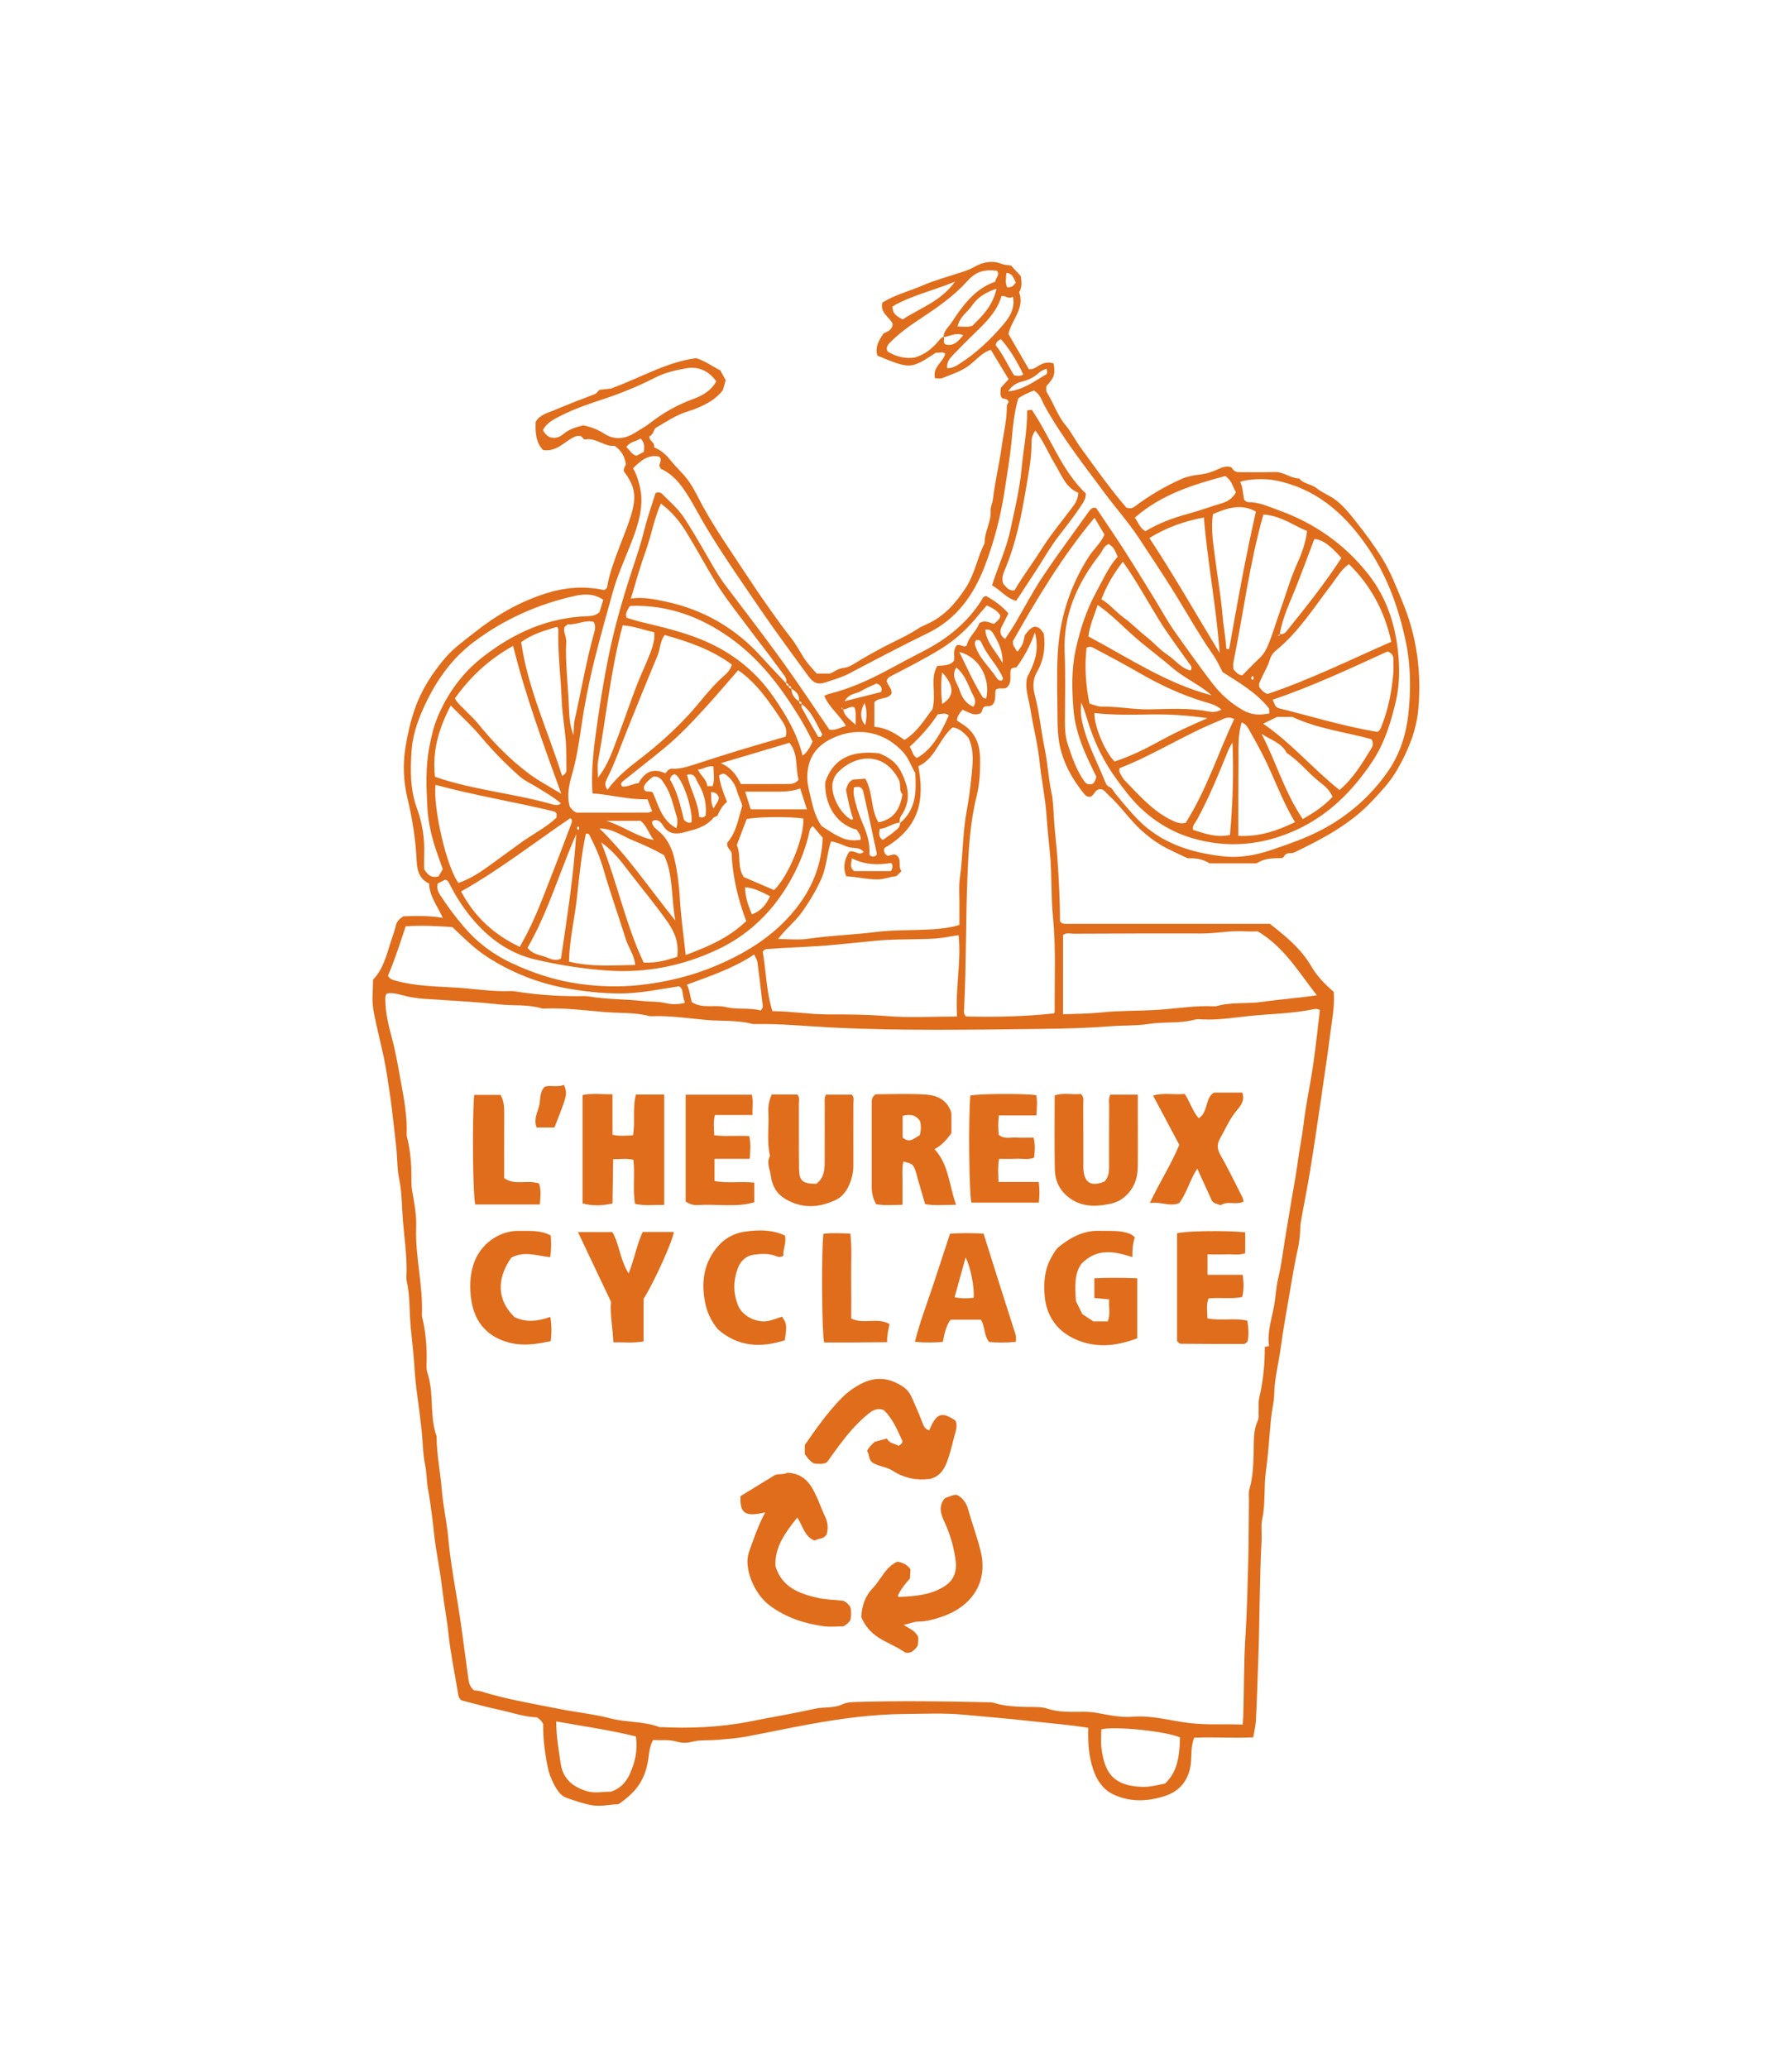 <?xml version="1.0" encoding="UTF-8" standalone="no"?>
<svg
   width="130"
   height="150"
   clip-rule="evenodd"
   fill-rule="evenodd"
   stroke-linejoin="round"
   stroke-miterlimit="2"
   viewBox="0 0 130 150"
   version="1.1"
   id="svg1"
   sodipodi:docname="heureux_cyclage.svg"
   inkscape:version="1.3.2 (091e20ef0f, 2023-11-25)"
   xmlns:inkscape="http://www.inkscape.org/namespaces/inkscape"
   xmlns:sodipodi="http://sodipodi.sourceforge.net/DTD/sodipodi-0.dtd"
   xmlns="http://www.w3.org/2000/svg"
   xmlns:svg="http://www.w3.org/2000/svg">
  <defs
     id="defs1" />
  <sodipodi:namedview
     id="namedview1"
     pagecolor="#ffffff"
     bordercolor="#000000"
     borderopacity="0.25"
     inkscape:showpageshadow="2"
     inkscape:pageopacity="0.0"
     inkscape:pagecheckerboard="0"
     inkscape:deskcolor="#d1d1d1"
     inkscape:zoom="5.6533333"
     inkscape:cx="64.917453"
     inkscape:cy="75"
     inkscape:window-width="1864"
     inkscape:window-height="1052"
     inkscape:window-x="0"
     inkscape:window-y="0"
     inkscape:window-maximized="1"
     inkscape:current-layer="svg1" />
  <path
     d="m76.538 33.682c0.478 0.788 0.777 1.701 1.688 2.065-0.029 0.505-0.241 0.8-0.467 1.099-0.744 0.987-1.539 1.943-2.197 2.985-0.64 1.014-1.364 1.97-1.962 2.989-0.451 0.065-0.622-0.268-0.826-0.477-0.158-0.462 0.059-0.843 0.203-1.2 0.719-1.778 1.105-3.647 1.421-5.517 0.199-1.178 0.448-2.367 0.437-3.577-0.003-0.292 0.08-0.545 0.279-0.818 0.598 0.79 0.943 1.66 1.423 2.452m-2.023-3.915c0.017 1.456-0.277 2.879-0.415 4.318-0.137 1.443-0.484 2.849-0.779 4.262-0.294 1.408-0.909 2.728-1.356 4.111 0.641 0.359 1.047 0.947 1.754 1.129 0.507-0.771 0.997-1.513 1.482-2.258 0.521-0.801 0.988-1.644 1.571-2.397 0.567-0.733 1.136-1.464 1.652-2.234 0.172-0.256 0.345-0.514 0.346-0.897-1.77-1.693-2.552-4.067-3.919-6.074-0.098 0.012-0.187 0.023-0.336 0.041m-33.595 48.931c0.251 0.683 0.244 0.714-0.699 3.092h-1.284c-0.24-0.561 0.041-1.064 0.169-1.538 0.126-0.465 0-1.012 0.425-1.43 0.442-0.11 0.936 0.065 1.388-0.124m20.834 16.949c0.905 0.451 1.905-0.105 2.778 0.4-0.091 0.449-0.192 0.832-0.172 1.319-0.804 0.007-1.573 0.017-2.341 0.02-0.747 0.004-1.492 7.21e-4 -2.228 7.21e-4 -0.171-0.653-0.211-6.618-0.054-7.885 0.627-0.074 1.264-0.04 1.954-0.011 0.124 1.062 0.045 2.082 0.059 3.099 0.014 1.022 0.004 2.044 0.004 3.057m-27.276-8.271c-0.172-0.704-0.23-6.11-0.077-7.95h1.909c0.269 0.445 0.273 0.933 0.27 1.429-0.008 1.528-0.003 3.056-0.003 4.609 0.753 0.552 1.649 0.1 2.53 0.388 0.169 0.506 0.092 0.991 0.06 1.524zm5.45 8.157c0.093 0.59 0.104 1.161 0.024 1.757-0.993 0.211-1.933 0.366-2.942 0.123-1.566-0.376-2.586-1.434-2.824-3.145-0.113-0.819-0.106-1.661 0.147-2.491 0.492-1.609 1.98-2.516 3.308-2.486 0.771 0.018 1.551-0.078 2.312 0.333 0.046 0.495 0.049 1.011-0.036 1.577-0.974-0.108-1.917-0.477-2.831 0.04-1.098 1.575-1 3.127 0.253 4.312 0.858 0.406 1.696 0.29 2.588-0.02m12.164 0.906c-0.51-0.595-0.826-1.302-0.961-2.068-0.266-1.5-0.034-2.89 1.042-4.058 0.531-0.576 1.224-0.89 1.959-0.98 0.915-0.112 1.86-0.15 2.817 0.296 0.12 0.554-0.165 1.007-0.112 1.455-0.229 0.163-0.394 0.092-0.571 0.024-0.51-0.197-1.051-0.157-1.568-0.091-0.554 0.071-0.957 0.43-1.161 0.961-0.347 0.903-0.355 1.817 0.006 2.717 0.318 0.791 1.371 1.314 2.239 1.12 0.326-0.072 0.639-0.2 0.949-0.3 0.35 0.495 0.367 0.636 0.204 1.714-1.738 0.554-3.382 0.482-4.843-0.789m-5.466-7.071h2.256c-0.055 0.617-1.419 3.635-2.191 4.855v3.085c-0.729 0.137-1.431 0.052-2.191 0.067-0.042-1.032-0.249-2.003-0.172-2.942-0.811-1.685-1.569-3.325-2.397-5.058h2.49c0.521 0.851 0.543 1.99 1.187 3.005 0.419-1.051 0.586-2.081 1.018-3.012m28.729-3.624c0.081 0.548 0.059 1 0.011 1.496h-4.889c-0.174-0.594-0.231-6.344-0.075-7.774 0.75-0.129 3.739-0.149 4.774-0.026 0.095 0.441 0.043 0.894 0.012 1.476h-2.726c-0.055 0.515-0.059 0.969-7.2e-4 1.412 0.414 0.331 0.865 0.165 1.284 0.192 0.399 0.026 0.801 0.005 1.236 0.005 0.136 0.511 0.093 0.967 0.043 1.45-0.421 0.176-0.86 0.064-1.286 0.084-0.402 0.019-0.805 0.004-1.259 0.004-0.1 0.557-0.059 1.07-0.041 1.679 0.989 7.2e-4 1.941 7.2e-4 2.918 7.2e-4m-24.696 1.673c-0.32 0.02-0.612-0.042-0.916-0.255v-7.75h4.796c0.131 0.472 0.013 0.927 0.056 1.476h-2.734c-0.121 0.518-0.061 0.946-0.049 1.464 0.834 0.11 1.667 7e-3 2.544 0.064 0.121 0.531 0.08 1.042 0.034 1.645h-2.558v1.611c0.934 0.189 1.898 0.004 2.892 0.119v1.427c-1.341 0.388-2.713 0.112-4.064 0.198m19.973 6.733c-0.449 0.042-0.901 0.063-1.381-0.044 0.27-0.974 0.528-1.908 0.799-2.887 0.356 0.673 0.659 2.207 0.582 2.931m0.722-4.657c-0.796-0.042-1.599-0.061-2.439 0.01-0.423 1.291-0.839 2.581-1.269 3.866-0.433 1.299-0.927 2.579-1.273 3.972 0.749 0.072 1.387 0.057 2.024 0.007 0.117-0.614 0.232-1.156 0.561-1.613h2.2c0.324 0.521 0.207 1.144 0.6 1.62 0.604 0.052 1.223 0.055 1.925-0.009 0.075-0.348-0.026-0.592-0.114-0.863-0.749-2.314-1.473-4.636-2.216-6.99m12.061-2.218c0.702-1.501 1.547-2.788 2.137-4.227-0.625-1.173-1.247-2.34-1.903-3.572 0.773-0.223 1.536-0.044 2.298-0.116 0.387 0.565 0.555 1.242 1.019 1.763 0.703-0.464 0.439-1.444 1.091-1.86h2.064c0.217 0.559-0.136 0.981-0.394 1.285-0.531 0.627-0.827 1.364-1.223 2.054-0.242 0.421-0.202 0.776 0.048 1.211 0.57 0.991 1.061 2.027 1.581 3.046 0.04 0.079 0.051 0.174 0.086 0.301-0.547 0.297-1.19-0.082-1.658 0.274-0.253-0.102-0.479-0.121-0.632-0.307-0.342-0.749-0.686-1.505-1.073-2.353-0.519 0.79-0.719 1.671-1.284 2.48-0.624 0.327-1.335-0.102-2.156 0.02m4.184 3.725v1.48h2.556c0.069 0.567 0.101 1.047-0.042 1.613-0.791 0.158-1.602 0.013-2.439 0.103-0.188 0.459-0.08 0.941-0.083 1.446 0.98 0.198 1.952-0.051 2.898 0.165 0.093 0.566 0.112 1.051 0.018 1.521-0.109 0.073-0.186 0.17-0.263 0.17-1.533 0.004-3.066-0.001-4.599-0.016-0.075-9.83e-4 -0.149-0.102-0.254-0.179v-7.834c0.631-0.173 3.504-0.219 4.942-0.072v1.513c-0.416 0.168-0.886 0.067-1.341 0.084-0.433 0.016-0.867 0.004-1.391 0.004m-11.078-6.159c-0.037-1.778-0.012-3.556-0.012-5.373 0.652-0.217 1.302-0.034 1.906-0.105 0.251 0.238 0.163 0.503 0.165 0.741 0.011 1.342 0.007 2.684 0.009 4.027 2.4e-4 0.187-0.004 0.375 4.8e-4 0.562 0.026 1.101 0.533 1.432 1.54 1.021 0.333-0.389 0.327-0.764 0.327-1.141-0.002-1.436-0.002-2.871 7e-3 -4.308 0.002-0.274-0.061-0.558 0.079-0.853h1.998v1.239c0 1.342 0.015 2.685-0.004 4.027-0.012 0.837-0.283 1.569-0.944 2.142-0.321 0.279-0.683 0.434-1.074 0.516-1.162 0.246-2.272 0.218-3.215-0.662-0.538-0.502-0.768-1.144-0.783-1.831m-20.782-4.151c-0.024-0.44 0.053-0.856 0.245-1.291h1.85c0.205 0.21 0.117 0.473 0.119 0.712 0.009 1.562-7e-3 3.124 0.012 4.686 0.01 0.877 0.266 1.081 1.251 1.082 0.525-0.379 0.609-0.949 0.609-1.555 4.8e-4 -1.406 0.001-2.812 0.004-4.218 4.79e-4 -0.215-0.042-0.435 0.084-0.693h1.888c0.176 0.198 0.104 0.425 0.105 0.636 0.001 1.5-0.008 2.999-7.2e-4 4.499 0.003 0.54-0.122 1.036-0.354 1.522-0.211 0.442-0.526 0.796-0.947 0.991-1.216 0.563-2.43 0.632-3.64-0.089-0.654-0.39-0.958-0.977-1.045-1.665-0.06-0.474-0.336-0.958-0.063-1.452-0.243-1.048-0.059-2.111-0.117-3.165m20.04 13.281c-0.076-0.97-0.002-1.91 0.512-2.795 0.158-0.272 0.299-0.547 0.535-0.735 0.862-0.692 1.801-1.192 2.959-1.152 0.743 0.026 1.495-0.062 2.207 0.229 0.109 0.044 0.198 0.135 0.333 0.23-0.141 0.45-0.191 0.903-0.178 1.449-1.301-0.42-2.535-0.69-3.693 0.478-0.529 0.719-0.469 1.683-0.404 2.708 0.138 0.281 0.301 0.613 0.465 0.946 0.265 0.175 0.522 0.346 0.797 0.527h1.048c0.218-0.509 0.048-1.03 0.107-1.594-0.388-0.036-0.717-0.067-1.079-0.102v-1.429c1.001-0.05 2.013-0.037 3.113-4.8e-4v4.354c-1.554 0.595-3.133 0.746-4.656-8e-3 -1.244-0.615-1.955-1.696-2.066-3.106m-4.628 18.599c0.505 2.107-0.532 3.902-2.748 4.687-0.579 0.205-1.179 0.38-1.803 0.381-0.354 7.2e-4 -0.656 0.179-1.058 0.237 0.377 0.238 0.775 0.377 1.034 0.805 0.07 0.169 0.019 0.417 0.008 0.659-0.086 0.22-0.262 0.349-0.434 0.485-0.178 0.091-0.41 0.113-0.542 0.022-0.59-0.411-1.268-0.659-1.868-1.042-0.581-0.371-1.012-0.889-1.259-1.494 0.034-0.821 0.295-1.539 0.811-2.073 0.614-0.635 0.926-1.56 1.816-1.951 0.345 0.081 0.668 0.172 0.941 0.556-0.012 0.221-0.023 0.437-0.035 0.664-0.343 0.391-0.675 0.791-0.885 1.264 0.033 0.039 0.052 0.081 0.07 0.08 1.167-0.056 2.325-0.123 3.353-0.798 0.655-0.43 0.861-1.077 0.782-1.754-0.113-0.975-0.376-1.926-0.796-2.836-0.251-0.544-0.52-1.161 0.008-1.778 0.249-0.073 0.514-0.247 0.864-0.244 0.418 0.218 0.68 0.547 0.816 1.037 0.289 1.036 0.671 2.039 0.924 3.094m-5.67-31.618c0.512-0.133 0.941-0.111 1.271 0.387 0.067 0.306 0.08 0.64-0.033 1.024-0.372 0.167-0.702 0.619-1.238 0.159 2.41e-4 -0.556 2.41e-4 -1.048 2.41e-4 -1.57m-1.919 6.406c0.632 0.106 1.238 0.056 1.908 0.04 0-0.577-0.003-1.073 9.83e-4 -1.568 0.004-0.521-0.045-1.046 0.059-1.569 0.635 0.152 0.705 0.193 0.866 0.62 0.087 0.23 0.135 0.475 0.203 0.711 0.17 0.585 0.341 1.17 0.513 1.76 0.695 0.129 1.342 0.046 2.244 0.048-0.518-1.454-0.525-2.925-1.564-4.037 0.533-0.27 0.885-0.701 1.227-1.15v-1.456c-0.275-0.975-1.04-1.296-1.856-1.352-1.237-0.085-2.485-0.022-3.635-0.022-0.304 0.209-0.289 0.43-0.289 0.651 0.002 2.029 0.002 4.058-0.001 6.088-4.81e-4 0.439 0.102 0.844 0.324 1.237m-21.3-0.058v-7.865c0.687-0.137 1.391-0.048 2.171-0.049v2.934c0.525 0.114 0.981 0.061 1.49 0.039 0.17-0.979-0.049-1.965 0.209-2.959h2.054v8.007c-0.708-0.012-1.377 0.086-2.119-0.077-0.181-1.053 0.013-2.115-0.117-3.194-0.469-0.119-0.926-0.042-1.47-0.044-0.015 1.077-0.03 2.123-0.046 3.208-0.757 0.172-1.443 0.19-2.172 0m19.432 29.284c0.073 0.315 0.06 0.623-0.002 0.931-0.108 0.201-0.281 0.33-0.492 0.466-0.472 0-0.978 0.056-1.466-0.011-1.423-0.196-2.773-0.652-3.922-1.522-1.098-0.831-1.884-2.698-1.481-3.844 0.337-0.955 0.661-1.903 1.178-2.891-1.461 0.344-1.841 0.08-1.79-1.177 0.823-0.505 1.664-1.02 2.52-1.545 0.313-0.075 0.668-0.024 0.898-0.156 1.409 0.074 1.835 1.127 2.268 2.119 0.146 0.335 0.268 0.693 0.433 1.022 0.238 0.476 0.251 0.943 0.118 1.366-0.156 0.187-0.286 0.248-0.451 0.274-0.149 0.024-0.291 0.094-0.425 0.14-0.728-0.302-0.832-1.052-1.241-1.669-0.848 1.069-1.65 2.112-1.585 3.528 0.47 1.53 1.718 1.987 3.045 2.294 0.598 0.138 1.227 0.144 1.87 0.213 0.215 0.085 0.39 0.252 0.524 0.463m1.215-13.952c-0.79 0.653-1.443 1.435-2.054 2.254-0.296 0.396-0.58 0.801-0.859 1.187-0.315 0.17-0.627 0.116-0.939 0.094-0.289-0.147-0.467-0.405-0.675-0.676v-0.664c0.79-1.138 1.601-2.3 2.591-3.326 0.478-0.496 1.019-0.898 1.645-1.19 1.022-0.476 1.978-0.328 2.894 0.285 0.296 0.199 0.499 0.471 0.639 0.786 0.276 0.621 0.548 1.246 0.79 1.881 0.082 0.216 0.161 0.394 0.47 0.502 0.515-1.251 0.893-1.391 1.899-0.715 0.122 0.261 0.092 0.528 0.014 0.806-0.176 0.623-0.309 1.26-0.512 1.873-0.226 0.687-0.515 1.35-1.341 1.555-0.97 0.13-1.883-0.054-2.73-0.604-0.465-0.301-1.071-0.298-1.495-0.619-0.25-0.237-0.161-0.566-0.343-0.8 0.12-0.262 0.312-0.458 0.558-0.668 0.258-0.071 0.553-0.153 0.873-0.241 0.193 0.376 0.583 0.369 0.855 0.529 0.198-0.107 0.326-0.241 0.254-0.398-0.359-0.788-0.702-1.59-1.32-2.187-0.524-0.214-0.878 0.058-1.214 0.336m39.259-50.822c-0.164 1.488-0.612 2.92-1.524 4.213-1.137 1.61-2.524 2.871-4.205 3.864-1.314 0.777-2.727 1.266-4.164 1.757-1.184 0.405-2.359 0.608-3.558 0.474-2.312-0.259-4.482-0.946-6.171-2.669-0.585-0.597-1.114-1.25-1.645-1.898-0.136-0.166-0.209-0.389-0.427-0.471-0.169-0.065-0.238-0.217-0.291-0.348-0.614-1.54-1.438-3.003-1.732-4.659-0.064-0.36-0.043-0.735-0.011-1.111 0.252 0.572 0.406 1.167 0.602 1.748 0.456 1.348 1.091 2.625 1.932 3.778 0.529 0.725 1.072 1.46 1.716 2.079 1.081 1.039 2.356 1.81 3.808 2.236 2.574 0.755 5.087 0.517 7.512-0.584 2.362-1.073 4.122-2.839 5.544-4.972 0.888-1.333 1.345-2.832 1.708-4.371 0.282-1.199 0.285-2.427 0.156-3.625-0.218-2.017-0.847-3.917-2.12-5.55-1.722-2.207-3.923-3.748-6.55-4.693-0.724-0.26-1.429-0.595-2.226-0.583-0.078 9.83e-4 -0.156-0.093-0.265-0.163-0.091-0.428-0.084-0.894-0.288-1.309 0.596-0.222 1.825-0.244 2.492-0.117 2.893 0.551 4.942 2.287 6.588 4.618 1.526 2.161 2.416 4.585 2.946 7.147 0.355 1.718 0.363 3.484 0.173 5.21m-22.981 5.076c-0.29 0.038-0.418-0.062-0.508-0.188-0.583-0.815-0.902-1.752-1.212-2.69-0.187-0.566-0.215-1.152-0.212-1.745 6e-3 -1.655 0.049-3.313-0.02-4.966-0.114-2.722 0.934-5.003 2.553-7.08 0.201-0.258 0.292-0.635 0.656-0.758 0.375 0.301 0.375 0.301 0.636 0.923-0.66 0.738-1.071 1.679-1.558 2.573-0.711 1.305-1.168 2.711-1.484 4.162-0.316 1.447-0.277 2.918-0.16 4.37 0.109 1.356 0.595 2.642 1.183 3.875 0.159 0.334 0.321 0.668 0.476 0.991-0.089 0.35-0.215 0.509-0.349 0.533m4.277-5.06c1.337-0.022 2.663 0.058 4.134 0.272-1.223 0.524-2.346 1.04-3.427 1.637-1.076 0.595-2.175 1.128-3.317 1.506-0.734-0.753-1.501-2.643-1.459-3.518 1.353 0.156 2.713 0.125 4.069 0.102m-4.072-4.794c1.119 0.59 2.232 1.189 3.329 1.821 1.473 0.848 3.013 1.563 4.65 2.059 0.393 0.119 0.824 0.2 1.238 0.563-0.399 0.215-0.697 0.184-0.957 0.134-1.423-0.277-2.859-0.174-4.287-0.153-1.156 0.017-2.29-0.217-3.443-0.198-0.295 0.005-0.591-0.142-0.886-0.219-0.284-1.365-0.356-2.713-0.217-4.042 0.242-0.137 0.402-0.056 0.574 0.034m0.506-3.559c0.381-0.999 0.902-1.882 1.559-2.722 0.998 1.399 1.768 2.845 2.631 4.234 0.667 1.073 1.434 2.083 2.161 3.119 0.104 0.148 0.278 0.262 0.126 0.537-0.704-0.163-1.123-0.778-1.69-1.147-0.561-0.365-1.006-0.902-1.539-1.316-0.565-0.439-1.059-0.967-1.633-1.378-0.562-0.402-0.976-0.958-1.616-1.327m2.437 2.748c0.884 0.771 1.836 1.464 2.725 2.231 0.878 0.758 1.965 1.212 2.835 1.987-3.257-0.848-6.01-2.713-8.937-4.269 0.092-0.814 0.423-1.498 0.674-2.285 1.026 0.712 1.825 1.57 2.703 2.336m6.896 14.345c-0.93 0.221-1.798-0.082-2.679-0.363-0.079-0.306 0.157-0.507 0.28-0.73 0.904-1.649 1.595-3.392 2.308-5.125 0.058-0.141 0.147-0.269 0.27-0.488 0.101 2.281 0.011 4.468-0.18 6.707m-3.22-0.872c-0.411 0.085-0.718-0.045-1.071-0.222-1.372-0.687-2.339-1.826-3.374-2.892-0.126-0.13-0.199-0.311-0.296-0.468-0.068-0.11-0.099-0.226-0.049-0.388 2.498-0.969 4.771-2.462 7.281-3.461 0.273-0.108 0.534-0.339 1.033-0.107-1.191 2.542-2.029 5.195-3.524 7.538m-6.47-22.826c-0.187-0.095-0.368-0.013-0.511 0.187-1.135 1.59-2.305 3.155-3.389 4.779-0.735 1.1-1.344 2.284-2.018 3.424-0.219 0.371-0.469 0.723-0.71 1.094-0.384-0.264-0.405-0.569-0.232-0.916 0.151-0.303 0.307-0.604 0.478-0.94-0.481-0.548-1.048-0.949-1.625-1.26-0.26 0.044-0.277 0.23-0.356 0.351-1.036 1.606-2.464 2.758-4.147 3.623-0.91 0.468-1.81 0.954-2.712 1.437-1.34 0.716-2.721 1.33-4.202 1.696-0.085 0.021-0.165 0.066-0.319 0.13 0.343 0.856 1.115 1.392 1.574 2.19-0.433 0.113-0.778 0.35-1.202 0.269-1.135-1.655-2.238-3.333-3.412-4.96-1.342-1.86-2.745-3.677-4.127-5.508-0.599-0.794-1.059-1.671-1.558-2.525-0.468-0.802-0.936-1.602-1.446-2.38-0.435-0.664-1.032-1.16-1.575-1.715-0.115-0.118-0.264-0.161-0.492-0.085-0.267 0.865-0.589 1.76-0.816 2.678-0.245 0.989-0.569 1.951-0.887 2.914-0.686 2.078-1.288 4.181-1.721 6.321-0.329 1.629-0.591 3.277-0.827 4.928-0.208 1.448-0.388 2.886-0.356 4.348 0.004 0.185 0.018 0.368 0.031 0.606 1.338 0.088 2.621 0.474 3.988 0.422 0.115 0.298 0.222 0.577 0.336 0.874-0.122 0.041-0.208 0.096-0.293 0.096-1.748 5e-3 -3.496 0.004-5.179 0.004-0.286-0.105-0.381-0.313-0.502-0.432-0.235-0.832-0.044-1.609 0.166-2.339 0.471-1.641 0.622-3.332 0.921-4.998 0.207-1.151 0.452-2.297 0.736-3.43 0.405-1.609 0.854-3.208 1.3-4.807 0.324-1.162 0.821-2.261 1.262-3.381 0.442-1.121 0.858-2.253 0.808-3.494-0.024-0.598-0.287-1.615-0.604-2.099 0.57-0.568 1.118-1.026 1.897-0.845 0.292 0.296-0.093 0.526 0.055 0.758 0.036 0.05 0.061 0.125 0.109 0.147 0.796 0.359 1.306 0.983 1.782 1.703 0.533 0.805 0.955 1.666 1.449 2.488 1.228 2.042 2.593 3.995 3.934 5.961 1.115 1.635 2.3 3.221 3.462 4.824 0.407 0.561 0.718 0.691 1.345 0.475 0.553-0.19 1.118-0.344 1.645-0.622 1.89-0.996 3.78-1.994 5.701-2.928 2.092-1.018 3.321-2.746 4.126-4.831 0.701-1.816 1.185-3.706 1.47-5.625 0.163-1.097 0.359-2.195 0.468-3.306 0.107-1.097 0.189-2.216 0.511-3.281 0.38-0.246 0.765-0.429 1.131-0.557 0.472 0.276 0.571 0.743 0.771 1.106 1.265 2.287 2.878 4.331 4.426 6.417 0.793 1.069 1.684 2.066 2.418 3.181 0.783 1.189 1.574 2.374 2.333 3.579 1.04 1.652 1.981 3.364 3.1 4.967 0.247 0.353 0.418 0.76 0.643 1.178 1.173 0.747 2.417 1.462 3.331 2.592 0.065 0.08 0.04 0.233 0.063 0.396-0.68 0.147-1.292 0.127-1.9-0.217-0.905-0.512-1.645-1.174-2.279-2.01-0.935-1.234-1.839-2.491-2.729-3.757-0.515-0.732-0.939-1.527-1.41-2.291-0.715-1.159-1.422-2.323-2.157-3.469-0.668-1.042-1.369-2.063-2.083-3.135m-5.767 11.513c0.517-0.722 0.95-1.494 1.309-2.501 0.367 1.35-0.089 2.344-0.567 3.267-0.175 0.824 0.121 1.532 0.235 2.261 0.206 1.309 0.547 2.593 0.68 3.918 0.129 1.288 0.414 2.564 0.496 3.853 0.059 0.93 0.168 1.855 0.254 2.779 0.142 1.521 0.063 3.052 0.213 4.564 0.228 2.304 0.106 4.605 0.123 6.908 2.4e-4 0.023-0.037 0.046-0.073 0.086-2.113 0.227-4.247 0.273-6.357 0.219-0.211-0.213-0.145-0.441-0.135-0.65 0.155-3.143 0.109-6.293 0.236-9.436 0.079-1.966 0.184-3.949 0.666-5.887 0.223-0.896 0.271-1.836 0.251-2.776-0.023-1.077-0.397-1.921-1.331-2.489-0.106-0.065-0.205-0.138-0.344-0.232 0.01-0.31 0.197-0.543 0.405-0.784 0.402 0.161 0.767 0.449 1.207 0.297 0.263-0.065 0.161-0.335 0.356-0.499 0.148-0.115 0.457 0.039 0.638-0.194 0.257-0.312 0.119-0.715 0.206-1.058 0.246-0.165 0.51-0.032 0.751-0.118 0.484-0.353 0.24-0.911 0.34-1.332 0.121-0.201 0.315-0.111 0.44-0.199m6.811 26.067c0.93-0.071 1.873-0.026 2.785-0.169 1.104-0.173 2.232-0.014 3.321-0.311 0.175-0.048 0.374-0.027 0.56-0.017 1.124 0.061 2.238-0.127 3.344-0.242 1.565-0.163 3.149-0.175 4.697-0.494 0.143-0.029 0.31-0.047 0.467 0.068-0.162 1.332-0.301 2.675-0.496 4.011-0.209 1.431-0.528 2.848-0.692 4.284-0.106 0.923-0.305 1.827-0.423 2.746-0.113 0.887-0.289 1.766-0.436 2.648-0.168 1.003-0.333 2.007-0.5 3.01-0.146 0.882-0.243 1.776-0.456 2.642-0.133 0.544-0.185 1.106-0.248 1.643-0.135 1.139-0.604 2.227-0.441 3.386-0.136 0.023-0.212 0.035-0.303 0.051-0.003 1.24-0.109 2.47-0.404 3.684-0.08 0.327-0.035 0.684-0.051 1.028-0.01 0.217 0.032 0.464-0.054 0.647-0.336 0.707-0.279 1.459-0.299 2.201-0.026 0.932-0.041 1.86-0.31 2.766-0.069 0.232-0.03 0.496-0.033 0.746-0.02 1.624-0.013 3.249-0.061 4.872-0.05 1.679-0.085 3.363-0.194 5.035-0.13 1.994-0.088 3.985-0.166 5.976-0.005 0.121-0.021 0.241-0.04 0.452-1.282-0.06-2.534 0.038-3.808-0.107-1.379-0.158-2.728-0.582-4.147-0.465-0.894 0.074-1.781-0.128-2.667-0.287-0.578-0.104-1.184-0.064-1.777-0.066-0.594-3e-3 -1.183-0.044-1.746-0.229-0.488-0.16-0.987-0.116-1.481-0.127-0.808-0.017-1.609-0.05-2.39-0.289-0.173-0.053-0.367-0.049-0.551-0.053-3.154-0.075-6.308-0.109-9.463-0.019-0.344 0.01-0.686 0.02-1 0.169-0.635 0.301-1.337 0.173-2.005 0.323-1.528 0.343-3.079 0.597-4.617 0.906-2.199 0.442-4.433 0.534-6.674 0.418-1.142-0.429-2.377-0.321-3.549-0.629-1.187-0.311-2.423-0.428-3.63-0.67-1.901-0.381-3.817-0.691-5.675-1.264-0.204-0.063-0.423-0.076-0.585-0.104-0.273-0.234-0.358-0.504-0.396-0.781-0.206-1.468-0.386-2.94-0.602-4.406-0.286-1.952-0.689-3.892-0.862-5.853-0.104-1.176-0.375-2.321-0.469-3.498-0.104-1.292-0.38-2.573-0.377-3.881-0.538-1.479-0.162-3.088-0.66-4.58-0.123-0.369-0.055-0.806-0.059-1.212-0.008-0.964-0.097-1.916-0.329-2.853-0.015-0.06-0.023-0.124-0.02-0.185 0.093-2.121-0.49-4.196-0.415-6.318 0.032-0.899-0.134-1.785-0.292-2.669-0.054-0.304-0.057-0.621-0.054-0.933 0.01-1.027-0.081-2.041-0.335-3.037-0.008-0.03-0.008-0.062-0.007-0.093 0.05-1.313-0.192-2.595-0.426-3.876-0.182-0.998-0.348-1.998-0.607-2.986-0.248-0.949-0.513-1.914-0.516-2.914-4.8e-4 -0.152-0.026-0.313 0.113-0.472 0.512-0.094 1.027 0.118 1.516 0.224 0.858 0.185 1.73 0.189 2.582 0.251 1.33 0.097 2.673 0.16 3.994 0.312 1.045 0.12 2.114-0.013 3.138 0.295 0.058 0.018 0.125 0.012 0.187 0.01 1.466-0.057 2.924 0.134 4.377 0.256 1.075 0.09 2.173 0.012 3.233 0.29 0.059 0.016 0.125 0.012 0.187 0.01 1.31-0.05 2.609 0.152 3.905 0.269 1.137 0.103 2.298 0.005 3.419 0.297 0.059 0.015 0.124 0.006 0.187 5e-3 1.839-0.035 3.67 0.157 5.502 0.249 5.084 0.254 10.168 0.162 15.251 0.103 1.676-0.018 3.361-0.063 5.034-0.192m-3.465-6.614c0.226-0.198 0.519-0.098 0.786-0.099 3.091-0.013 6.183-0.026 9.274-0.016 1.059 0.004 2.102-0.231 3.163-0.158 0.342 0.024 0.686 0.004 0.912 0.004 1.905 1.138 2.939 2.927 4.278 4.634-1.395 0.211-2.691 0.295-3.967 0.48-1.107 0.16-2.238-0.002-3.323 0.314-0.058 0.017-0.125 8e-3 -0.187 5e-3 -1.309-0.059-2.607 0.153-3.905 0.247-1.397 0.102-2.799 0.052-4.185 0.196-0.931 0.097-1.85 0.107-2.845 0.135 2.39e-4 -1.938 2.39e-4 -3.829 2.39e-4 -5.742m7.407 61.547c-0.591 0.121-1.121 0.265-1.692 0.243-2.018-0.079-2.71-0.955-2.932-2.868-0.05-0.43-0.007-0.871-0.007-1.302 0.954-0.255 4.748 0.138 5.71 0.586-0.023 1.673-0.316 2.604-1.078 3.341m-38.85-0.656c-0.289 0.623-0.738 1.052-1.354 1.25-0.595 0-1.191 0.124-1.706-0.027-0.984-0.288-1.765-0.843-1.937-2.008-0.143-0.97-0.321-1.931-0.328-3.063 2.001 0.357 3.883 0.622 5.783 1.091 0.144 0.964-0.049 1.873-0.458 2.757m-16.246-61.526c1.155-0.092 2.257-0.018 3.39 0.054 0.791 0.749 1.567 1.544 2.521 2.16 1.793 1.158 3.718 1.916 5.816 2.29 1.252 0.223 2.502 0.361 3.775 0.366 1.464 5e-3 2.881-0.304 4.327-0.521 0.206 0.111 0.252 0.311 0.275 0.541 0.021 0.209 0.09 0.413 0.147 0.66-0.465 0.123-0.947 0.126-1.384 0.02-0.556-0.135-1.112-0.09-1.664-0.152-1.291-0.144-2.596-0.109-3.882-0.33-0.274-0.047-0.561-0.022-0.842-0.022-1.554 0.001-3.099-0.11-4.633-0.363-0.061-0.01-0.125-0.009-0.187-0.006-1.342 0.055-2.668-0.17-4.002-0.252-1.472-0.091-2.968-0.104-4.411-0.51-0.186-0.052-0.362-0.083-0.532-0.339 0.496-1.169 0.885-2.369 1.287-3.597m2.5-2.273c-0.166-0.258-0.25-0.491-0.178-0.829 0.21-0.111 0.373-0.196 0.509-0.268 0.181-0.003 0.259 0.109 0.31 0.213 0.512 1.035 1.137 1.989 1.908 2.856 1.184 1.331 2.605 2.297 4.335 2.703 1.708 0.401 3.44 0.676 5.203 0.803 2.842 0.206 5.524-0.33 8.07-1.535 2.062-0.977 3.696-2.481 4.915-4.421 0.831-1.322 1.432-2.737 1.755-4.269 0.017-0.081 0.106-0.146 0.196-0.262 0.242 0.284 0.469 0.551 0.729 0.856-0.062 1.799-0.661 3.43-1.741 4.878-1.526 2.047-3.583 3.372-5.906 4.369-1.809 0.776-3.699 1.23-5.626 1.439-1.441 0.157-2.909 0.117-4.376-0.086-1.74-0.241-3.366-0.782-4.932-1.515-1.326-0.622-2.483-1.49-3.451-2.625-0.627-0.735-1.197-1.499-1.719-2.308m9.148-18.408c0.016-0.326-0.21-0.589-0.136-1.015 0.097-0.073 0.199-0.215 0.292-0.21 0.618 0.036 1.199-0.334 1.832-0.183 0.17 0.279 0.105 0.554 0.031 0.817-0.584 2.075-0.929 4.203-1.409 6.301-0.074 0.327-0.055 0.676-0.085 1.1-0.282-0.723-0.305-1.388-0.331-2.059-0.061-1.585-0.272-3.163-0.194-4.751m-0.299 9.774c-1.018-3.249-2.486-6.329-2.97-9.71 0.835-0.603 1.723-0.84 2.594-1.108 0.044 0.069 0.106 0.121 0.104 0.17-0.057 1.713 0.176 3.413 0.24 5.121 0.038 1.016 0.222 2.025 0.3 3.041 0.052 0.682 0.038 1.37 0.045 2.055 0.002 0.163-0.077 0.298-0.314 0.431m-9.186 0.644c2.839 0.769 5.74 1.24 8.594 1.927 0.081 0.02 0.144 0.115 0.201 0.163-0.01 0.126-0.017 0.218-0.024 0.301-0.819 0.762-1.821 1.243-2.702 1.898-0.743 0.553-1.5 1.086-2.247 1.634-0.672 0.493-1.376 0.923-2.156 1.196-0.851-1.13-1.848-5.413-1.666-7.119m1.41-6.272c1.114-1.573 2.494-2.848 4.222-3.808 0.905 3.646 2.171 7.075 3.494 10.729-0.885-0.543-1.65-0.938-2.33-1.445-1.424-1.062-2.651-2.336-3.771-3.716-0.254-0.313-0.568-0.577-0.844-0.874-0.251-0.271-0.564-0.489-0.771-0.885m1.878 2.769c0.86 1.032 1.799 1.98 2.796 2.871 0.384 0.343 0.884 0.556 1.326 0.835 0.571 0.36 1.165 0.689 1.691 1.138-0.198 0.165-0.399 0.137-0.567 0.088-2.822-0.816-5.788-1.043-8.57-2.013-0.209-1.877 0.272-3.498 1.143-5.171 0.776 0.793 1.535 1.476 2.182 2.252m6.536 6.396c-0.477 1.268-0.952 2.536-1.449 3.796-0.621 1.577-1.205 3.172-2.037 4.658-0.059 0.107-0.119 0.214-0.225 0.407-1.91-0.9-3.307-2.228-4.256-4.018 2.797-1.576 5.294-3.532 7.92-5.317 0.206 0.12 0.108 0.311 0.047 0.474m-0.719 9.709c-0.45 0.246-0.85-0.034-1.232-0.154-0.396-0.125-0.857-0.182-1.195-0.633 1.497-2.595 2.324-5.501 3.534-8.244-0.195 3.048-0.664 6.026-1.107 9.032m8.434-0.134c-0.758 0.26-1.52 0.47-2.437 0.423-1.298-2.731-1.889-5.726-3.088-8.726 0.892 0.647 1.417 1.337 1.931 2.012 0.953 1.255 1.973 2.458 2.88 3.752 0.522 0.745 0.839 1.501 0.715 2.538m-3.227-8.443c0.746 0.302 1.477 0.633 2.26 1.071 0.682 1.383 0.511 2.989 0.826 4.746-1.886-2.33-3.424-4.655-5.502-6.681 0.988 0.02 1.66 0.557 2.416 0.864m1.531-0.021c-1.256-0.23-2.26-1.052-3.467-1.394h2.5c0.468 0.365 0.594 0.953 0.967 1.394m0.227-1.432c0.193 0.033 0.341 0.221 0.446 0.394 0.358 0.593 0.92 0.638 1.468 0.492 0.78-0.208 1.605-0.371 2.168-1.054 0.07-0.085 0.211-0.112 0.298-0.157 0.173-0.397 0.36-0.744 0.7-1.01-0.261-0.645-0.5-1.269-0.578-1.9 0.215-0.205 0.383-0.165 0.542-0.037 0.347 0.279 0.614 0.651 0.725 1.054 0.107 0.391 0.303 0.741 0.416 1.161-0.283 0.938-0.435 1.953-1.093 2.683-0.049 0.374 0.245 0.498 0.319 0.753 0.065 1.687 0.457 3.328 1.061 4.932-1.267 1.223-2.767 1.851-4.391 2.463-0.163-1.48-0.351-2.823-0.43-4.181-0.054-0.921-0.171-1.849-0.376-2.748-0.163-0.715-0.454-1.406-1.021-1.945-0.235-0.224-0.573-0.396-0.622-0.769 0.076-0.146 0.195-0.15 0.369-0.134m-0.908-2.539c0.164-0.271 0.41-0.46 0.632-0.626 0.464-0.052 0.63 0.252 0.823 0.543 0.472 0.711 0.623 1.537 0.871 2.329 0.085 0.271 0.078 0.539-0.014 0.87-1.077-0.578-1.288-1.651-1.71-2.582-0.176-0.149-0.439 7.2e-4 -0.604-0.174-0.053-0.124-0.066-0.25 0.002-0.361m5.396 0.861c-0.026 0.34-0.225 0.507-0.389 0.822-0.242-0.464-0.132-0.809-0.187-1.183 0.45-7.2e-4 0.474 0.242 0.576 0.361m-1.534-1.997c0.421-0.015 0.698-0.311 1.137-0.226 5e-3 0.503 0.11 0.972-0.065 1.429h-0.38c-0.032-0.461-0.444-0.729-0.692-1.203m-0.447 3.817c-0.199 0.087-0.359 0.016-0.554-0.175-0.251-0.979-0.461-2.038-1.015-2.912 0.051-0.239 0.163-0.335 0.31-0.397 0.5 0.047 1.359 2.43 1.259 3.484m-0.333-3.441c0.598-0.133 0.619 0.294 0.757 0.519 0.456 0.744 0.693 1.556 0.596 2.438-0.172 0.178-0.289 0.158-0.47 0.097-0.061-1.051-0.649-2.002-0.883-3.054m-4.676 0.491c1.033-0.832 2.086-1.64 3.106-2.488 1.031-0.858 1.953-1.833 2.856-2.821 0.811-0.887 1.588-1.806 2.428-2.767 1.352 0.944 2.203 2.226 3.059 3.491 0.242 0.357 0.561 0.766 0.379 1.329-1.126 0.33-2.276 0.656-3.42 1.005-1.115 0.34-2.225 0.7-3.334 1.059-0.531 0.172-1.067 0.302-1.511 0.255-0.304 0.036-0.314 0.245-0.476 0.337-0.837-0.4-1.469-0.121-1.929 0.721-0.401 0.021-0.773 0.289-1.183 0.239-0.14-0.17-0.065-0.285 0.025-0.357m-1.121-0.226c0.589-1.161 1.001-2.395 1.489-3.599 0.719-1.775 1.431-3.553 2.174-5.318 0.201-0.477 0.162-1.037 0.519-1.489 1.734 0.487 3.409 1.057 4.863 2.142-0.089 0.399-0.377 0.654-0.602 0.851-0.966 0.844-1.689 1.897-2.553 2.824-1.026 1.101-2.14 2.113-3.336 3.038-0.898 0.694-1.813 1.383-2.522 2.367-0.253-0.323-0.158-0.565-0.031-0.815m3.421-10.61c0.032 0.375-0.017 0.682-0.122 1.02-0.265 0.858-0.673 1.653-1.006 2.479-0.541 1.34-0.985 2.715-1.5 4.063-0.393 1.027-0.729 2.086-1.458 2.989 0-0.403-0.062-0.816 0.01-1.205 0.604-3.282 0.915-6.619 1.786-9.843 0.82 0.049 1.525 0.342 2.291 0.498m6.287 11.011c-0.296-0.607-0.645-1.14-1.454-1.513 1.808-0.537 3.385-1.006 4.971-1.477 0.656 0.788 0.418 1.784 0.668 2.67-0.155 0.202-0.378 0.313-0.625 0.315-1.182 0.011-2.365 5e-3 -3.56 5e-3m0.711 1.839c-0.121-0.387-0.248-0.789-0.405-1.287 0.556 0 1.077 0.003 1.597-9.82e-4 0.795-6e-3 1.595 0.062 2.397-0.227 0.174 0.541 0.32 0.995 0.487 1.515zm1.397 6.298c-0.266 0.59-0.623 1.063-1.312 1.319-0.265-0.649-0.494-1.248-0.493-1.971 0.685 0.06 1.213 0.351 1.805 0.652m-1.896-1.385c-0.507-0.719-0.177-1.597-0.513-2.322 0.249-0.654 0.488-1.284 0.719-1.89 0.815-0.173 3.082-0.19 4.109-0.04 0.086 1.345-1.077 4.2-2.126 5.191-0.728-0.312-1.465-0.628-2.189-0.94m-8.147-19.678c2.63-0.063 4.946 0.766 7.096 2.281 2.164 1.526 3.698 3.551 5.056 5.759 0.358 0.582 0.678 1.177 0.98 1.806-0.198 0.434-0.367 0.762-0.726 1.025-0.393-1.618-1.214-2.975-2.129-4.297-1.431-2.065-3.353-3.456-5.687-4.314-1.304-0.479-2.657-0.791-4.004-1.116-0.33-0.08-0.639-0.195-0.941-0.279-0.146-0.34 0.091-0.552 0.186-0.799 0.059-0.025 0.114-0.067 0.17-0.068m19.744 10.664c0.38 0.432 0.536 0.972 0.835 1.464 0.086 1.338 0.069 2.656-1.105 3.628 0.028 0.296-0.203 0.444-0.38 0.597-0.273 0.235-0.582 0.428-0.868 0.635-0.309-0.199-0.285-0.47-0.221-0.805 0.507-0.031 0.918-0.404 1.442-0.456-0.021-0.192 0.019-0.362 0.132-0.527 0.738-1.09 0.5-2.156-0.064-3.229-0.34-0.646-0.891-1.007-1.571-1.275-1.71-0.172-3.204 0.144-3.891 2.074-0.077 1.453 0.644 3.049 2.288 3.473 0.12 0.228 0.333 0.432 0.261 0.741-0.959 0.104-1.363-0.04-2.813-1.006-0.557-0.769-0.699-1.717-0.925-2.644-0.135-0.556-0.156-1.064-0.042-1.637 0.21-1.062 0.9-1.699 1.776-2.105 1.88-0.87 3.835-0.418 5.146 1.073m-3.573-3.304c0.138 0.358 0.075 0.748 0.082 1.277-0.397-0.402-0.822-0.615-0.897-1.129-0.009-7.2e-4 -0.017 9.83e-4 -0.026-4.79e-4 -0.005-0.009-0.01-0.02-0.015-0.029-0.056-0.008-0.118-0.014-0.059-0.118 0.021 0.043 0.04 0.08 0.059 0.118 0.013 0.002 0.025 0.004 0.036 0.007 9.83e-4 0.008 0.004 0.015 0.005 0.023 0.27 0.022 0.482-0.256 0.815-0.148m0.775 1.301c-0.37-0.463-0.387-0.997-0.04-1.614 0.193 0.573 0.168 1.062 0.04 1.614m1.165-2.411c-0.819 0.207-1.656 0.418-2.651 0.669 0.328-0.589 0.832-0.519 1.181-0.732 0.362-0.222 0.764-0.378 1.126-0.553 0.306 0.113 0.437 0.287 0.343 0.616m7.546-4.513c0.383-0.088 0.523 0.166 0.63 0.352 0.334 0.581 0.65 1.178 0.632 2.067-0.489-0.873-1.175-1.485-1.261-2.419m-0.68 1.281c-0.067-0.18-0.137-0.351 0.029-0.535 0.226-0.04 0.328 0.066 0.37 0.168 0.388 0.949 1.179 1.651 1.568 2.595 0.015 0.037-0.047 0.106-0.071 0.158-0.188 0.069-0.309-0.052-0.388-0.176-0.483-0.75-1.188-1.348-1.507-2.211m-0.184 4.306c-0.561-0.236-0.841-0.705-1.012-1.243-0.157-0.495-0.636-0.95-0.223-1.609 0.695 0.58 0.893 1.409 1.27 2.122 0.118 0.223 0.152 0.47-0.036 0.73m-1.016-3.971c1.43 0.34 2.282 1.909 1.951 3.379-0.086-0.03-0.21-0.034-0.247-0.093-0.641-1.015-1.127-2.108-1.704-3.287m-1.246 1.477c0.904 0.98 0.899 1.749 9.82e-4 2.292-0.079-0.762-0.105-1.491-9.82e-4 -2.292m0.486 3.116c-0.754 1.712-1.417 2.594-2.32 3.094-0.307-0.163-0.322-0.503-0.515-0.821 0.77-0.699 1.46-1.477 2.032-2.343 0.283-0.027 0.557-0.135 0.803 0.071m-4.193 10.712c0.16 0.159 0.123 0.352-0.011 0.588h-2.669c-0.343-0.278-0.203-0.548-0.159-0.927 0.976 0.49 1.886 0.492 2.839 0.339m-2.705-5.473c0.407-0.143 0.623 0.01 0.684 0.272 0.339 1.468 0.653 2.942 0.968 4.416 0.018 0.081 0.036 0.193-0.038 0.234-0.135 0.126-0.255 0.075-0.374 0.053-0.037-0.048-0.109-0.098-0.106-0.143 0.057-0.798-0.184-1.529-0.492-2.245-0.28-0.652-0.5-1.323-0.637-2.019-0.035-0.175-0.005-0.362-0.005-0.568m-0.04 2.273c-0.085 0.041-0.121 0.071-0.136 0.063-0.847-0.471-1.549-1.877-1.344-2.747 0.055-0.232 0.17-0.48 0.331-0.651 1.26-1.331 3.362-1.606 4.452 0.48 0.19 0.363-0.008 0.817 0.268 1.065-0.171 1.104-0.651 1.829-1.739 2.043-0.583-0.965-0.386-2.197-0.957-3.172-0.387 0.031-0.694 0.055-0.911 0.072-0.363 0.199-0.398 0.489-0.488 0.734 0.141 0.727 0.279 1.439 0.522 2.113m-6.554 13.615c0.008 0.074-0.077 0.158-0.146 0.288-0.831-0.233-1.692-0.042-2.545-0.253-0.792-0.196-1.679 0.143-2.461-0.357-0.127-0.424-0.147-0.857-0.36-1.264 1.721-0.641 3.389-1.191 4.885-2.194 0.098 0.227 0.213 0.39 0.236 0.565 0.144 1.07 0.27 2.143 0.391 3.216m14.091 0.721c-1.791 0-3.45 0.102-5.09-0.031-1.431-0.117-2.856-0.122-4.283-0.122-1.338-2.4e-4 -2.651-0.233-4.022-0.236-0.46-1.459-0.453-2.94-0.707-4.316 0.161-0.225 0.328-0.185 0.476-0.197 1.573-0.127 3.151-0.143 4.725-0.302 0.921-0.093 1.854-0.17 2.773-0.271 1.491-0.164 2.981-0.096 4.469-0.177 0.581-0.032 1.157-0.162 1.768-0.252 0.212 1.92-0.247 3.856-0.11 5.904m0.17-8.178c-0.003 0.499-7.2e-4 0.999-7.2e-4 1.538-0.637 0.19-1.263 0.265-1.912 0.309-1.397 0.093-2.811 0.031-4.19 0.204-1.627 0.204-3.267 0.247-4.891 0.488-0.669 0.099-1.365 0.017-2.164 0.017 0.591-0.772 1.302-1.314 1.801-2.041 0.527-0.767 1.007-1.549 1.374-2.406 0.355-0.829 0.364-1.741 0.67-2.634 0.422 0.053 0.824 0.247 1.198 0.391 0.369 0.141 0.862-0.023 1.168 0.371-0.386 0.337-0.662-0.202-1.063 0.002-0.372 0.654-0.434 1.147-0.202 1.769 0.779 0.026 1.555 0.248 2.368 0.22 0.411-0.014 0.781-0.183 1.184-0.219 0.15-0.013 0.282-0.225 0.459-0.378-0.272-0.33 0.025-0.796-0.31-1.113-0.235-0.217-0.471 0.002-0.701-0.002-0.233-0.123-0.283-0.318-0.237-0.554 2.648-1.546 2.906-3.574 2.472-5.941 1.229-0.551 1.497-1.979 2.485-2.819 0.489 0.063 0.816 0.387 1.132 0.729 0.461 0.914 0.325 1.897 0.232 2.841-0.08 0.824-0.189 1.656-0.34 2.471-0.301 1.618-0.27 3.264-0.498 4.887-0.086 0.614-0.029 1.248-0.033 1.872m-5.279-16.152c0.052-0.265 0.257-0.336 0.452-0.437 1.181-0.618 2.37-1.215 3.505-1.921 1.099-0.684 2.015-1.55 2.806-2.556 0.156-0.198 0.335-0.361 0.493-0.578 0.455 0.186 0.765 0.382 0.985 0.706 0.003 0.29-0.224 0.422-0.453 0.628-0.308-0.064-0.651-0.325-1.072-0.041-0.19 0.571-0.773 0.982-0.911 1.614-0.278 0.232-0.664-0.359-0.845 0.202-0.131 0.27-0.017 0.588-0.071 0.893-0.305 0.393-0.765 0.336-1.214 0.383-0.554 0.942-0.054 1.972-0.345 3.134-0.532 0.676-1.062 1.631-2.035 2.236-0.666-0.479-1.338-0.895-2.185-0.948v-1.785c0.347-0.396 0.955-0.168 1.245-0.628 0.039-0.351-0.26-0.595-0.354-0.902m-7.292 0.157c0 7.2e-4 0 0.001 2.4e-4 2e-3 0.143-0.02 0.191 0.056 0.187 0.185 0.136-0.01 0.175 0.072 0.183 0.185 0.002-2.4e-4 0.004 4.8e-4 0.006 2.4e-4 0 0.004 9.83e-4 0.006 0.001 0.01 0.349 0.209 0.624 0.463 0.554 0.921 0.003 0.002 5e-3 0.004 0.008 5e-3 0 0.003 7.2e-4 0.006 9.83e-4 0.009 0.139-0.021 0.177 0.061 0.18 0.18 0.002-2.39e-4 0.003 4.81e-4 0.005 4.81e-4 0 0.003-4.81e-4 6e-3 -4.81e-4 0.009 0.758 0.542 1.04 1.413 1.487 2.17 0.024 0.041-0.067 0.15-0.102 0.22-0.084-0.012-0.177-0.001-0.195-0.034-0.401-0.692-0.797-1.387-1.183-2.089-0.038-0.07-0.009-0.176-0.007-0.267-0.002-0.001-0.003-0.003-0.005-0.004 0-0.002-2.4e-4 -0.004-2.4e-4 -0.006-0.135 0.014-0.173-0.068-0.18-0.18-0.004 4.79e-4 -0.006 2.4e-4 -0.011 9.82e-4 9.83e-4 -5e-3 2.41e-4 -0.01 9.83e-4 -0.015-0.345-0.211-0.534-0.515-0.554-0.921-0.002-0.001-0.004-0.003-0.006-0.004 0-0.002-7.21e-4 -0.004-9.83e-4 -6e-3 -0.129 0.009-0.182-0.06-0.185-0.183-0.124-0.001-0.179-0.071-0.186-0.187-9.83e-4 2.4e-4 -0.001 0-0.002 0 4.8e-4 -9.83e-4 4.8e-4 -0.002 7.2e-4 -0.004-0.588-0.63-1.188-1.25-1.763-1.891-1.899-2.116-4.255-3.47-7.02-4.046-0.768-0.16-1.567-0.34-2.476-0.209 0.369-1.249 0.692-2.387 1.094-3.507 0.391-1.088 0.579-2.245 1.08-3.385 0.774 0.579 1.324 1.238 1.773 1.958 0.768 1.232 1.45 2.518 2.207 3.757 0.417 0.684 0.897 1.332 1.376 1.976 0.849 1.143 1.722 2.271 2.581 3.407 0.316 0.419 0.616 0.849 0.937 1.264 0.158 0.204 0.292 0.403 0.212 0.674 4.8e-4 4.8e-4 9.83e-4 0.001 0.001 0.002m-15.104 10.374c0.125 0.076 0.114 0.167 0.033 0.27-0.126-0.075-0.122-0.165-0.033-0.27m0.571 0.543c0.272-0.059 0.28 0.139 0.345 0.262 0.402 0.766 0.72 1.558 0.963 2.397 0.486 1.685 1.082 3.339 1.604 5.014 0.191 0.61 0.615 1.129 0.672 1.842-1.583 0.021-3.161 0.164-4.802-0.242 0.026-1.567 0.41-3.095 0.575-4.644 0.165-1.553 0.33-3.111 0.644-4.628m-11.727 2.569c0-0.31-0.011-0.714 0.002-1.117 0.038-1.127-0.132-2.223-0.518-3.278-0.505-1.379-0.495-2.809-0.393-4.234 0.072-1.015 0.392-2 0.802-2.927 0.849-1.921 1.98-3.624 3.701-4.922 2.19-1.651 4.625-2.731 7.271-3.335 0.657-0.15 1.423-0.221 2.13 0.269-0.106 0.341-0.187 0.605-0.277 0.897-0.215 0.208-0.499 0.279-0.825 0.289-2.891 0.092-5.374 1.197-7.636 2.96-1.493 1.163-2.543 2.62-3.266 4.325-0.297 0.7-0.469 1.455-0.616 2.218-0.281 1.458-0.22 2.92-0.14 4.373 0.062 1.131 0.327 2.255 0.712 3.335 0.134 0.377 0.267 0.754 0.406 1.148-0.117 0.193-0.227 0.374-0.313 0.518-0.493 0.141-0.767-0.08-1.039-0.52m14.673-30.627c0.269-0.406 0.719-0.4 1.026-0.616 0.334 0.325 0.259 0.637 0.239 0.966-0.183 0.097-0.371 0.196-0.549 0.291-0.336-0.121-0.48-0.408-0.716-0.64m-1.624-0.975c-0.445-0.288-0.923-0.478-1.51-0.598-0.466 0.124-0.992 0.25-1.44 0.631-0.25 0.213-0.588 0.361-0.997 0.224-0.185-0.099-0.366-0.256-0.484-0.517 0.205-0.375 0.501-0.607 0.866-0.81 1.085-0.603 2.253-1.015 3.418-1.398 1.326-0.436 2.61-0.954 3.845-1.587 0.733-0.375 1.508-0.548 2.293-0.685 0.877-0.154 1.636 0.221 2.151 0.952-0.361 0.661-0.976 1.025-1.648 1.269-1.175 0.427-2.24 1.031-3.22 1.802-0.313 0.246-0.677 0.429-1.014 0.645-0.739 0.472-1.496 0.568-2.26 0.073m29.309-3.056c0.288-0.436 0.654-0.632 0.987-0.711 0.503-0.119 0.916-0.32 1.284-0.67 0.127-0.121 0.319-0.174 0.516-0.275 0.065 0.218 0.075 0.367-0.038 0.43-0.839 0.472-1.609 1.108-2.75 1.225m-0.888-3.338c0.017-0.253 0.148-0.334 0.365-0.46 0.683 0.759 1.181 1.644 1.631 2.564-0.215 0.146-0.398 0.114-0.665 0.069-0.449-0.701-0.797-1.529-1.33-2.173m-2.58 1.297c-0.283 0.182-0.559 0.366-0.957 0.35-0.033-0.501 0.262-0.777 0.532-1.056 0.475-0.491 0.955-0.98 1.448-1.454 0.828-0.796 1.644-1.597 1.972-2.717 0.317-0.057 0.536 0.279 0.825 0.028 0.185 0.867-0.253 1.518-0.718 2.061-0.904 1.06-1.917 2.026-3.102 2.787m2.631-5.413c-0.284 1.286-1.038 1.972-1.746 2.688-0.341 0.119-0.681 0.064-1.07 0.057 0.126-0.699 0.721-1.051 1.069-1.558 0.367-0.533 0.908-0.9 1.747-1.188m-3.732 4.033c-0.155-0.165-0.037-0.353-0.078-0.52-0.01 0.001-0.02 0.003-0.03 0.005-2.4e-4 -0.006 0.001-0.012 0.001-0.018-0.218 0.06-0.326 0.257-0.462 0.408-0.422 0.468-0.892 0.859-1.618 1.085-0.642 0.104-1.349-0.038-1.989-0.441-0.112-0.254-0.018-0.431 0.144-0.601 0.648-0.678 1.41-1.221 2.184-1.732 1.244-0.822 2.462-1.658 3.472-2.779 0.626-0.695 1.245-0.856 2.152-0.736 0.221 0.31-0.112 0.509-0.139 0.791-1.505 0.52-2.36 1.746-3.182 2.983-0.209 0.315-0.563 0.583-0.563 1.022 0.008-0.002 0.016-0.006 0.025-0.008 0.002 7e-3 0.003 0.014 0.004 0.021 0.459-0.068 0.895-0.365 1.396-0.13-0.354 0.407-0.684 0.844-1.318 0.65m-3.82-2.74c1.347-0.786 2.9-1.137 4.537-1.796-1.044 1.442-2.53 1.901-3.787 2.733-0.427-0.22-0.747-0.405-0.75-0.937m8.274-2.446c0.489 0.064 0.527 0.44 0.68 0.711-0.255 0.317-0.255 0.317-0.621 0.354-0.178-0.345-0.082-0.691-0.059-1.065m15.877 14.743c0.474 0.326 0.552 0.804 0.771 1.188-0.255 0.43-0.582 0.66-1.031 0.791-0.826 0.241-1.63 0.547-2.465 0.771-1.071 0.287-2.115 0.676-3.074 1.257-0.432-0.259-0.534-0.699-0.768-0.983 1.928-1.692 4.245-2.401 6.567-3.023m-0.41 12.838c-1.736-2.858-3.304-5.621-5.098-8.341 1.279-0.784 2.548-1.224 3.954-1.487 0.262 3.247 0.897 6.421 1.144 9.828m2.408 1.95c-0.22-0.083-0.085-0.185-0.037-0.295 0.124 0.097 0.128 0.188 0.037 0.295m3.257-8.533c-0.538 1.173-0.88 2.415-1.313 3.625-0.29 0.81-0.519 1.639-0.86 2.434-0.152 0.355-0.331 0.645-0.608 0.904-0.43 0.403-0.836 0.832-1.24 1.238-0.314-0.02-0.456-0.23-0.647-0.443 0-0.158-0.031-0.348 0.005-0.525 0.722-3.537 1.155-7.136 2.172-10.697 1.273 0.087 2.148 0.781 3.168 1.201-0.102 0.801-0.35 1.549-0.678 2.264m-0.65 4.798c-0.16 0.197-0.31 0.476-0.649 0.413-9.83e-4 0.005-0.002 0.01-0.003 0.014-0.006 0.004-0.014 0.009-0.02 0.013-0.004 0.07-0.003 0.147-0.127 0.079 0.045-0.027 0.086-0.053 0.127-0.079 4.79e-4 -0.01 0.001-0.02 0.002-0.03 0.007 0.002 0.013 9.82e-4 0.021 0.002 0.199-1.252 0.776-2.38 1.23-3.541 0.437-1.115 0.855-2.238 1.274-3.357 0.59 0.054 1.109 0.42 1.964 1.377-1.165 1.783-2.481 3.454-3.818 5.108m-1.544 4.758c-0.295-0.1-0.441-0.301-0.6-0.506 0-0.086-0.025-0.187 0.004-0.269 0.224-0.609 0.606-1.146 0.786-1.78 0.064-0.225 0.239-0.451 0.425-0.602 1.659-1.348 2.771-3.149 4.053-4.811 0.375-0.487 0.669-1.054 1.239-1.454 1.575 1.548 2.584 3.393 3.071 5.637-3.042 1.332-5.938 2.77-8.979 3.785m0.78 1.024c-0.256-0.101-0.279-0.375-0.411-0.602 2.887-0.982 5.642-2.274 8.341-3.506 0.324 0.133 0.423 0.31 0.423 0.55 0 0.343 0.024 0.687-6e-3 1.028-0.11 1.259-0.335 2.498-0.794 3.681-0.084 0.217-0.145 0.489-0.373 0.576-2.459-0.407-4.801-1.142-7.18-1.726m-1.089 1.132c0.392-0.193 0.69-0.339 1.001-0.492h1.112c1.839 0.863 3.866 1.099 5.732 1.613 0.188 0.31 0.103 0.502-0.016 0.695-0.66 1.073-1.306 2.156-2.295 2.994-1.93-1.539-3.485-3.401-5.534-4.81m-0.128 0.728c0.654 0.449 1.461 0.645 1.827 1.391 0.913 0.588 1.567 1.47 2.419 2.131 0.333 0.259 0.688 0.534 0.908 1.056-0.624 0.67-1.33 1.138-2.155 1.612-1.327-1.942-1.941-4.169-2.999-6.19m-1.436-0.822c0.241 0.087 0.39 0.265 0.503 0.469 0.361 0.647 0.727 1.291 1.061 1.952 0.8 1.58 1.365 3.269 2.307 4.812-1.304 0.629-2.595 1.077-4.113 0.996 0-0.927-0.001-1.818 4.81e-4 -2.709 0.002-0.933 0.008-1.867 0.011-2.801 0.003-0.894-0.056-1.794 0.23-2.719m1.033-15.297c-0.753 3.314-1.35 6.653-1.938 9.962-0.135 0.042-0.206 0.019-0.211-0.051-0.055-0.831-0.217-1.649-0.284-2.482-0.098-1.226-0.321-2.442-0.472-3.665-0.147-1.191-0.389-2.379-0.213-3.576 1.037-0.451 2.051-0.781 3.117-0.188m10.623 6.518c-0.442-1.048-0.836-2.111-1.437-3.088-0.602-0.978-1.284-1.895-1.996-2.788-0.458-0.573-0.94-1.171-1.535-1.575-0.39-0.264-0.889-0.47-1.251-0.761-0.396-0.319-0.945-0.295-1.258-0.704-0.624-0.003-1.114-0.485-1.754-0.467-0.967 0.027-1.935 0.007-2.691 0.007-0.395-0.061-0.367-0.284-0.515-0.367-0.307-0.078-0.586-0.013-0.885 0.132-0.443 0.214-0.915 0.358-1.417 0.416-0.425 0.049-0.865 0.131-1.252 0.302-1.219 0.538-2.364 1.214-3.43 2.018-0.193 0.146-0.402 0.138-0.598 0.072-1.211-1.404-2.26-2.906-3.34-4.385-0.374-0.512-0.654-1.097-1.059-1.579-0.608-0.724-0.883-1.623-1.373-2.405-0.072-0.115-0.027-0.303-0.035-0.439 0.581-0.628 0.659-0.87 0.531-1.65-0.299-0.097-0.583-0.085-0.888 0.056-0.292 0.136-0.542 0.395-0.906 0.367-0.512-0.883-1.016-1.753-1.489-2.571 0.26-1.055 1.204-1.861 0.777-3.026 0.25-0.373 0.165-0.771 0.119-1.169-0.268-0.29-0.52-0.564-0.698-0.756-0.317-0.055-0.512-0.056-0.68-0.123-0.694-0.278-1.363-0.134-1.962 0.204-0.303 0.171-0.618 0.29-0.932 0.392-0.968 0.313-1.95 0.581-2.887 0.984-0.96 0.413-1.988 0.668-2.875 1.223-0.209 0.768 0.558 1.065 0.746 1.562-0.054 0.498-0.444 0.547-0.67 0.684-0.353 0.515-0.621 1.003-0.442 1.603 2.381 0.992 2.424 0.99 4.244-0.211 0.225 0.032 0.476-0.101 0.681 0.075-0.161 0.626-0.94 0.958-0.748 1.777 0.171 0 0.376 0.054 0.533-0.009 0.599-0.241 1.212-0.437 1.768-0.794 0.594-0.38 1.004-1.013 1.751-1.261 0.434 0.718 0.861 1.424 1.291 2.136-0.215 0.234-0.402 0.438-0.566 0.618-0.02 0.289-0.084 0.541 0.084 0.744 0.16 0.105 0.403 0.008 0.485 0.295-0.035 0.076-0.133 0.186-0.132 0.295 0.011 0.999-0.24 1.96-0.373 2.938-0.175 1.286-0.492 2.546-0.638 3.835-0.031 0.271-0.183 0.526-0.165 0.813 0.051 0.824-0.458 1.544-0.438 2.363-0.53 1.035-0.695 2.197-1.358 3.217-0.746 1.148-1.573 2.081-2.812 2.644-0.224 0.102-0.454 0.2-0.658 0.334-0.552 0.365-1.152 0.659-1.737 0.945-0.807 0.394-1.588 0.825-2.362 1.273-0.424 0.245-0.836 0.585-1.306 0.632-0.407 0.04-0.673 0.287-0.987 0.409h-0.956c-0.358-0.396-0.704-0.772-0.982-1.218-0.289-0.463-0.554-0.958-0.888-1.376-0.511-0.64-0.982-1.306-1.456-1.969-0.692-0.968-1.354-1.959-2.01-2.953-0.99-1.5-2.014-2.978-2.89-4.553-0.356-0.639-0.645-1.309-1.082-1.917-0.392-0.547-0.892-0.973-1.296-1.482-0.343-0.433-0.711-0.747-1.204-0.948 0.108-0.361-0.352-0.421-0.337-0.798 0.246-0.079 0.297-0.357 0.42-0.582 0.787-0.461 1.537-0.976 2.425-1.24 0.457-0.135 0.902-0.332 1.323-0.557 0.453-0.243 0.857-0.567 1.165-0.967 0.073-0.256 0.141-0.491 0.207-0.725-0.151-0.272-0.301-0.542-0.396-0.713-0.609-0.309-1.08-0.673-1.748-0.884-2.156 0.278-4.099 1.457-6.19 2.207-0.278 0.031-0.556 0.062-0.82 0.091-0.135 0.099-0.182 0.25-0.349 0.313-0.98 0.372-1.959 0.749-2.924 1.158-0.501 0.212-1.08 0.333-1.36 0.86-0.022 0.751-0.003 1.46 0.532 2.035 1.097 0.183 1.724-0.833 2.475-1.02 0.406-0.062 0.373 0.2 0.561 0.263 0.781-0.183 1.406 0.541 2.156 0.453 0.508 0.349 0.745 0.798 0.824 1.345-0.064 0.166-0.203 0.317-0.139 0.525 0.824 1.089 0.924 1.827 0.494 3.228-0.233 0.759-0.553 1.5-0.83 2.246-0.348 0.937-0.717 1.887-0.887 2.888-0.021 0.124-0.139 0.201-0.228 0.23-1.462-0.315-2.869-0.189-4.246 0.252-1.909 0.611-3.619 1.603-5.179 2.849-0.713 0.57-1.462 1.085-2.072 1.798-0.966 1.129-1.754 2.349-2.235 3.749-0.311 0.902-0.523 1.824-0.674 2.781-0.2 1.264-0.135 2.492 0.15 3.684 0.361 1.514 0.6 3.029 0.668 4.579 0.03 0.676 0.213 1.288 0.9 1.598 0.025 0.935 0.619 1.64 0.991 2.493-1.018-0.179-1.946-0.143-2.863-0.115-0.241 0.171-0.456 0.325-0.53 0.636-0.1 0.419-0.252 0.826-0.384 1.237-0.313 0.969-0.551 1.973-1.279 2.721 0 0.738-0.1 1.472 0.02 2.168 0.262 1.516 0.711 2.992 0.952 4.52 0.174 1.095 0.347 2.194 0.462 3.293 0.087 0.831 0.205 1.662 0.276 2.496 0.054 0.646 0.042 1.311 0.175 1.94 0.214 1.01 0.197 2.036 0.279 3.049 0.111 1.36 0.326 2.721 0.256 4.095-5e-3 0.093-0.007 0.191 0.015 0.28 0.271 1.155 0.182 2.344 0.309 3.514 0.11 1.013 0.214 2.037 0.28 3.059 0.038 0.575 0.101 1.169 0.183 1.75 0.12 0.857 0.226 1.716 0.319 2.576 0.09 0.833 0.084 1.684 0.256 2.497 0.118 0.555 0.091 1.11 0.193 1.658 0.13 0.697 0.222 1.402 0.315 2.105 0.085 0.644 0.135 1.294 0.229 1.937 0.16 1.097 0.379 2.188 0.503 3.289 0.121 1.077 0.338 2.137 0.448 3.218 0.147 1.439 0.455 2.862 0.686 4.293 0.03 0.187 0.032 0.375 0.266 0.55 0.852 0.216 1.77 0.478 2.703 0.676 0.934 0.199 1.843 0.526 2.76 0.553 0.205 0.134 0.348 0.252 0.456 0.49-0.021 1.058 0.13 2.158 0.357 3.252 0.102 0.495 0.513 1.42 0.879 1.793 0.127 0.129 0.289 0.249 0.457 0.306 0.582 0.198 1.157 0.404 1.77 0.524 0.696 0.137 1.344-0.048 1.996-0.063 1.43-0.975 2.02-1.925 2.206-3.582 0.042-0.372 0.122-0.724 0.3-1.072 0.597 0.03 1.179-0.051 1.766 0.124 0.316 0.095 0.701 0.092 1.022 9e-3 0.616-0.162 1.236-0.092 1.853-0.145 0.679-0.059 1.363-0.102 2.031-0.224 1.607-0.294 3.203-0.646 4.813-0.934 2.23-0.399 4.465-0.701 6.731-0.72 1.468-0.012 2.946-0.085 4.402 0.057 1.629 0.159 3.264 0.281 4.893 0.47 1.32 0.153 2.648 0.245 4.069 0.475-0.031 1.089 0.025 2.099 0.377 3.083 0.262 0.733 0.668 1.35 1.345 1.698 1.225 0.629 2.544 0.577 3.806 0.175 0.944-0.301 1.611-0.936 1.855-2.018 0.165-0.729-8e-3 -1.469 0.3-2.218 1.383-0.067 2.842 0.043 4.285-0.028 0.078-0.495 0.176-0.89 0.196-1.289 0.072-1.429 0.108-2.859 0.164-4.287 0.112-2.895 0.088-5.796 0.242-8.692 0.028-0.53-0.059-1.08 0.051-1.589 0.244-1.134 0.101-2.285 0.261-3.428 0.179-1.281 0.251-2.584 0.378-3.877 0.058-0.587 0.217-1.156 0.228-1.75 0.022-1.149 0.329-2.262 0.48-3.395 0.179-1.344 0.424-2.68 0.653-4.018 0.183-1.064 0.357-2.131 0.596-3.184 0.07-0.307 0.099-0.61 0.132-0.915 0.033-0.31 0.012-0.627 0.065-0.933 0.222-1.275 0.481-2.543 0.69-3.818 0.274-1.676 0.513-3.358 0.766-5.037 0.064-0.427 0.124-0.855 0.185-1.282 0.157-1.099 0.332-2.195 0.463-3.297 0.128-1.074 0.372-2.139 0.288-3.292-0.614-0.523-1.21-1.127-1.631-1.854-0.751-1.299-1.886-2.2-2.996-3.078-4.987 0-9.922 0-14.858-0.001-0.061 0-0.123-0.017-0.183-0.03-0.028-7e-3 -0.057-0.022-0.08-0.04-0.024-0.019-0.043-0.045-0.112-0.119 5e-3 -1.47-0.08-2.989-0.182-4.509-0.069-1.022-0.207-2.038-0.263-3.063-0.032-0.579-0.052-1.182-0.173-1.754-0.224-1.059-0.272-2.139-0.492-3.199-0.268-1.296-0.384-2.621-0.723-3.909-0.142-0.54-0.144-1.112 0.157-1.633 0.501-0.868 0.638-1.803 0.502-2.798-0.158-0.211-0.276-0.488-0.655-0.505-0.328 0.075-0.518 0.364-0.72 0.619-0.133 0.646-0.133 0.646-0.504 1.172-0.161-6e-3 -0.144-0.169-0.217-0.252-0.106-0.121-0.163-0.264-0.132-0.507 1.732-3.06 3.571-6.133 5.906-8.93 0.261 0.44 0.494 0.829 0.727 1.221-0.282 0.632-0.795 1.062-1.143 1.605-1.379 2.15-2.12 4.521-2.252 7.059-0.081 1.558-0.023 3.123-0.014 4.685 0.004 0.65 0.026 1.291 0.16 1.942 0.28 1.345 0.93 2.477 1.776 3.522 0.128 0.158 0.277 0.249 0.514 0.18 0.233-0.138 0.28-0.559 0.716-0.528 0.223 0.049 0.358 0.274 0.54 0.438 0.879 0.797 1.538 1.799 2.422 2.592 0.418 0.375 0.849 0.71 1.335 1.001 0.632 0.379 1.306 0.656 1.986 0.988 0.546-0.032 1.093 0.051 1.585 0.367h3.405c0.557-0.384 1.216-0.375 1.865-0.387 0.048-0.046 0.107-0.079 0.133-0.13 0.163-0.321 0.504-0.163 0.747-0.281 2.062-0.995 4.08-2.05 5.669-3.76 0.644-0.692 1.294-1.375 1.77-2.202 0.795-1.383 1.412-2.848 1.551-4.44 0.236-2.685-0.108-5.303-1.166-7.809"
     fill="#fff"
     fill-rule="nonzero"
     stroke-width=".24"
     id="path1"
     style="fill:#df6d1b;fill-opacity:1" />
</svg>
